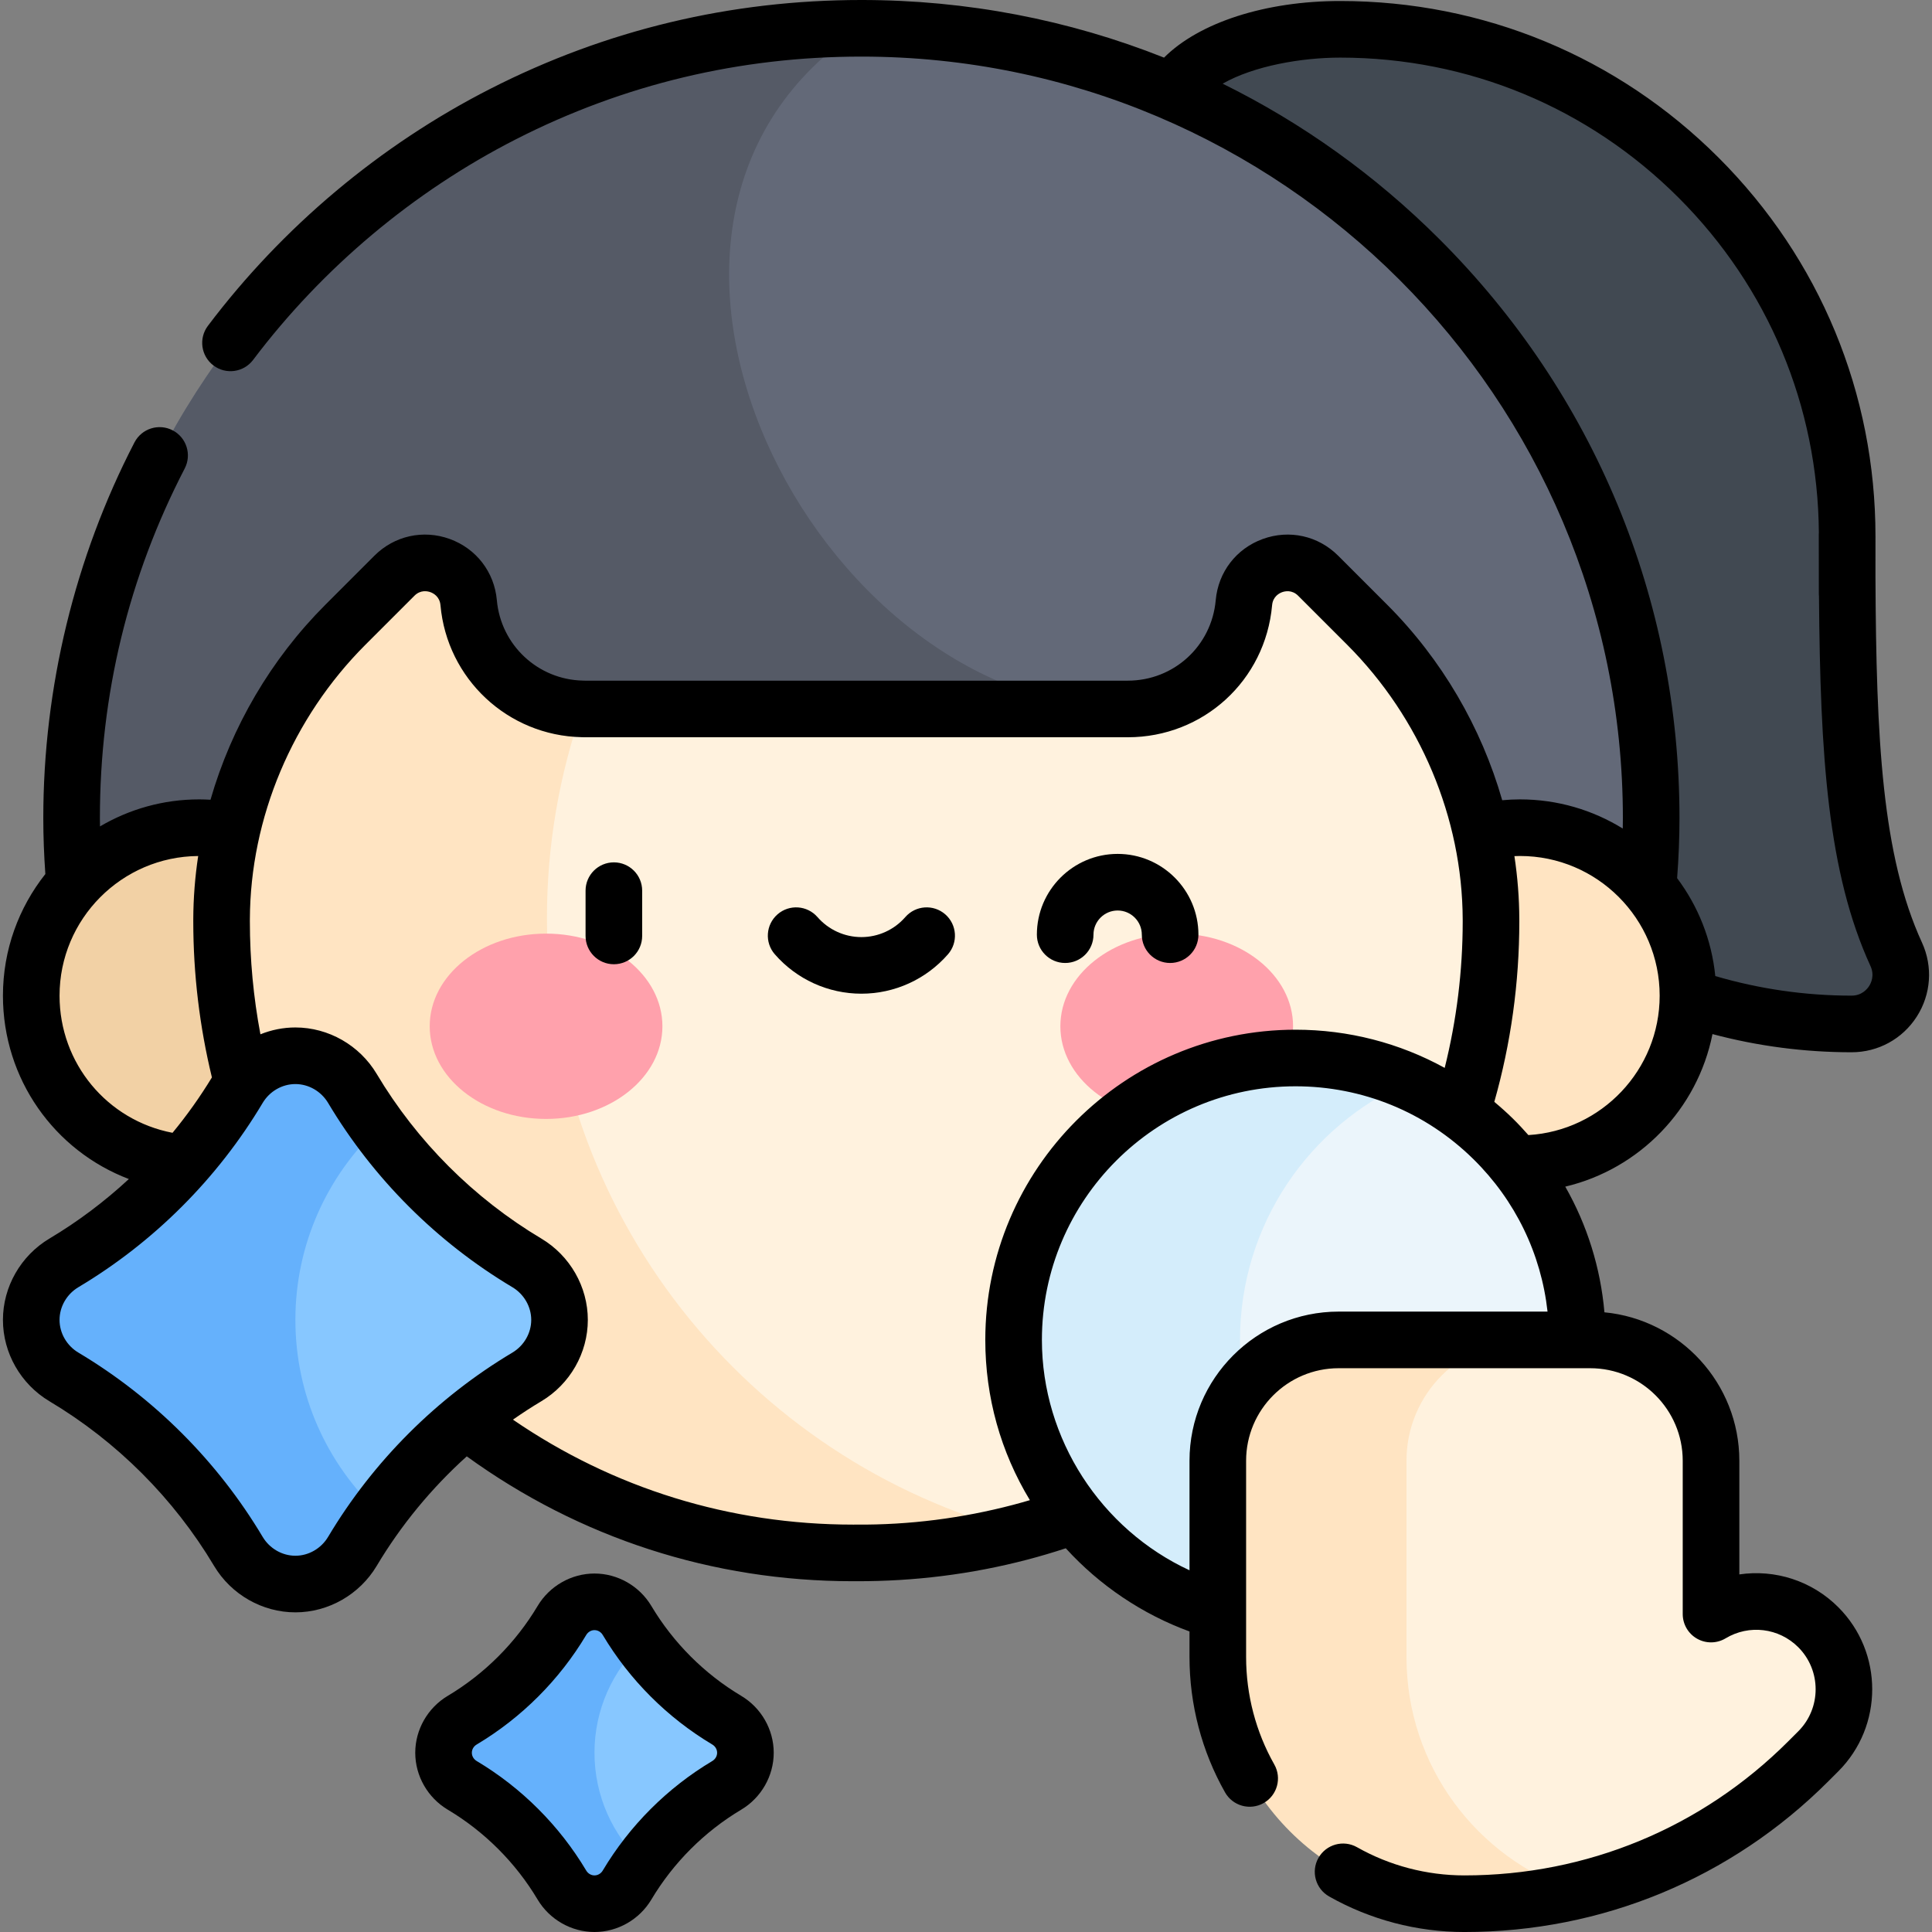<svg xmlns="http://www.w3.org/2000/svg" id="Capa_1" viewBox="0 0 512 512"><rect x="0" y="0" width="512" height="512" fill="#808080" stroke="none"/><g><g><path d="m502.52 252.903c-12.483-27.228-13.008-64.147-13.028-111.163.012-.506.021 35.839.028.408.016-74.208-60.138-134.38-134.346-134.38-25.545 0-46.254 10.365-46.254 23.152 0 12.786 46.254 104.917 46.254 104.917 0 74.845 60.673 135.519 135.518 135.519h.001c9.493 0 15.784-9.824 11.827-18.453" fill="#414952"></path></g><g><path d="m435.778 243.879c1.147-8.87 1.802-17.894 1.802-27.076 0-115.595-93.709-209.303-209.303-209.303s-209.303 93.708-209.303 209.303c0 9.182.655 18.206 1.802 27.076z" fill="#636978"></path></g><g><path d="m228.277 7.5c-115.595 0-209.303 93.708-209.303 209.303 0 9.182.655 18.206 1.802 27.076h278.091v-55.997c-83.347 0-148.744-129.36-70.59-180.382z" fill="#555a66"></path></g><g><circle cx="52.798" cy="263.863" fill="#f2d1a5" r="44.518"></circle></g><g><circle cx="402.812" cy="263.863" fill="#ffe4c2" r="44.518"></circle></g><g><path d="m395.133 243.614c-.1-29.314-12.099-57.335-32.827-78.063l-12.976-12.976c-6.933-6.933-18.807-2.623-19.678 7.144-1.421 15.943-14.779 28.163-30.785 28.163h-71.941-71.941c-.225 0-.447-.011-.671-.016h.001c-52.411 58.505-44.026 208.928 116.088 218.186 71.779-18.849 124.729-84.165 124.729-161.858.002-.194.002-.387.001-.58z" fill="#fff2de"></path></g><g><path d="m144.944 243.332c0-19.437 3.308-38.098 9.372-55.466-15.706-.336-28.714-12.427-30.115-28.147-.871-9.766-12.744-14.077-19.678-7.144l-12.976 12.976c-20.727 20.728-32.726 48.749-32.826 78.063-.001.193-.001.386-.001.579 0 92.709 75.389 167.81 168.207 167.343 15.034.076 29.605-1.842 43.478-5.485-72.195-18.914-125.461-84.593-125.461-162.719z" fill="#ffe4c2"></path></g><g><g><g><ellipse cx="144.712" cy="271.973" fill="#ffa1ac" rx="30.834" ry="24.555"></ellipse></g><g><ellipse cx="311.842" cy="271.973" fill="#ffa1ac" rx="30.834" ry="24.555"></ellipse></g></g><g><path d="m162.681 255.534c-4.143 0-7.5-3.357-7.5-7.5v-12c0-4.143 3.357-7.5 7.5-7.5s7.5 3.357 7.5 7.5v12c0 4.143-3.357 7.5-7.5 7.5z"></path></g><g><path d="m228.277 263.339c-8.796 0-17.16-3.809-22.948-10.45-2.722-3.123-2.396-7.86.727-10.582 3.122-2.721 7.859-2.396 10.582.727 2.938 3.372 7.181 5.306 11.64 5.306s8.701-1.934 11.64-5.306c2.721-3.123 7.457-3.448 10.582-.727 3.122 2.722 3.448 7.459.727 10.582-5.79 6.641-14.154 10.45-22.95 10.45z"></path></g><g><path d="m310.095 255.199c-4.143 0-7.5-3.357-7.5-7.5 0-3.532-2.874-6.406-6.406-6.406s-6.406 2.874-6.406 6.406c0 4.143-3.357 7.5-7.5 7.5s-7.5-3.357-7.5-7.5c0-11.804 9.603-21.406 21.406-21.406s21.406 9.603 21.406 21.406c0 4.143-3.357 7.5-7.5 7.5z"></path></g></g><g><path d="m418.034 355.09c0-30.591-18.398-56.864-44.724-68.417-37.244 7.086-64.696 37.834-64.696 68.417s26.791 64.698 64.696 68.417c26.326-11.553 44.724-37.826 44.724-68.417z" fill="#ebf5fb"></path></g><g><path d="m328.615 355.09c0-30.587 18.39-56.866 44.71-68.423-9.184-4.033-19.326-6.287-30-6.287-41.261 0-74.71 33.449-74.71 74.71s33.449 74.71 74.71 74.71c10.674 0 20.816-2.254 30-6.287-26.32-11.557-44.71-37.836-44.71-68.423z" fill="#d4edfb"></path></g><g><path d="m481.854 431.22c-7.71-7.71-19.474-8.852-28.415-3.476v-40.636c0-17.683-14.335-32.018-32.018-32.018h-16.67c-17.683 0-52.018 14.335-52.018 32.018v52.038c0 28.84 38.689 53.299 64.611 61.972 23.245-5.418 44.734-17.221 61.884-34.37l2.627-2.627c9.084-9.085 9.084-23.816-.001-32.901z" fill="#fff2de"></path></g><g><path d="m372.733 439.147v-52.038c0-17.683 14.335-32.018 32.018-32.018h-50c-17.683 0-32.018 14.335-32.018 32.018v52.038c0 36.094 29.26 65.353 65.353 65.353 9.935 0 19.75-1.155 29.272-3.376-25.929-8.669-44.625-33.132-44.625-61.977z" fill="#ffe4c2"></path></g><g><path d="m139.621 334.676c-19.006-11.333-34.896-27.223-46.229-46.229-3.184-5.34-8.894-8.659-15.112-8.659-6.218 0-11.927 3.319-15.112 8.659-11.333 19.006-27.223 34.896-46.229 46.229-5.34 3.184-8.659 8.894-8.659 15.112 0 6.218 3.319 11.928 8.659 15.112 19.006 11.333 34.896 27.223 46.229 46.229 3.184 5.34 8.894 8.659 15.112 8.659 6.218 0 11.927-3.319 15.112-8.659 11.333-19.006 27.223-34.896 46.229-46.229 5.34-3.184 8.659-8.894 8.659-15.112.001-6.218-3.318-11.927-8.659-15.112z" fill="#87c7ff"></path></g><g><path d="m78.281 349.788c0-20.076 8.464-38.164 22.003-50.928-2.452-3.354-4.753-6.827-6.891-10.413-3.184-5.34-8.894-8.659-15.112-8.659s-11.927 3.319-15.112 8.659c-11.333 19.006-27.223 34.896-46.229 46.229-5.34 3.185-8.659 8.894-8.659 15.112 0 6.218 3.319 11.927 8.659 15.112 19.006 11.333 34.896 27.223 46.229 46.229 3.184 5.34 8.894 8.659 15.112 8.659 6.218 0 11.927-3.319 15.112-8.659 2.138-3.585 4.439-7.059 6.891-10.413-13.539-12.764-22.003-30.852-22.003-50.928z" fill="#65b1fc"></path></g><g><path d="m192.596 455.865c-10.861-6.476-19.941-15.556-26.417-26.417-1.82-3.052-5.082-4.948-8.635-4.948-3.553 0-6.816 1.896-8.635 4.948-6.476 10.861-15.556 19.941-26.417 26.417-3.052 1.82-4.948 5.082-4.948 8.635 0 3.553 1.896 6.816 4.948 8.635 10.861 6.476 19.94 15.556 26.416 26.416 1.82 3.052 5.082 4.948 8.635 4.948 3.553 0 6.816-1.896 8.635-4.948 6.476-10.861 15.556-19.94 26.416-26.416 3.052-1.82 4.948-5.082 4.948-8.635.002-3.553-1.894-6.816-4.946-8.635z" fill="#87c7ff"></path></g><g><path d="m157.544 464.5c0-11.472 4.837-21.808 12.573-29.102-1.401-1.917-2.716-3.901-3.938-5.95-1.82-3.052-5.082-4.948-8.635-4.948s-6.816 1.896-8.635 4.948c-6.476 10.861-15.556 19.941-26.417 26.417-3.052 1.82-4.948 5.082-4.948 8.635 0 3.553 1.896 6.816 4.948 8.635 10.861 6.476 19.94 15.556 26.417 26.416 1.82 3.052 5.082 4.948 8.635 4.948 3.553 0 6.816-1.896 8.635-4.948 1.222-2.049 2.536-4.034 3.938-5.95-7.736-7.293-12.573-17.629-12.573-29.101z" fill="#65b1fc"></path></g><g><path d="m196.437 449.423c-9.76-5.82-17.996-14.056-23.815-23.815-3.166-5.31-8.942-8.607-15.077-8.607-6.134 0-11.91 3.298-15.077 8.607-5.82 9.76-14.056 17.995-23.815 23.815-5.31 3.166-8.607 8.942-8.607 15.077 0 6.134 3.298 11.91 8.607 15.077 9.76 5.82 17.995 14.056 23.814 23.815 3.166 5.31 8.943 8.607 15.078 8.607s11.911-3.298 15.076-8.606c5.821-9.761 14.057-17.996 23.817-23.816 5.309-3.167 8.606-8.943 8.606-15.077.001-6.135-3.297-11.911-8.607-15.077zm-7.681 17.271c-11.892 7.09-21.926 17.124-29.019 29.017-.48.808-1.301 1.289-2.192 1.289-.893 0-1.713-.481-2.194-1.289-7.091-11.893-17.124-21.926-29.016-29.017-.808-.481-1.29-1.302-1.29-2.194s.481-1.712 1.29-2.193c11.892-7.092 21.926-17.126 29.016-29.017.481-.808 1.302-1.29 2.194-1.29s1.712.481 2.193 1.29c7.092 11.892 17.125 21.925 29.017 29.017.001 0 .001.001.001.001.808.48 1.289 1.301 1.289 2.192 0 .893-.483 1.713-1.289 2.194z"></path><path d="m509.338 249.777c-10.558-23.029-12.124-53.729-12.32-96.795l.003-10.832c.008-37.895-14.743-73.523-41.535-100.323-26.793-26.8-62.417-41.56-100.311-41.56-19.819 0-37.388 5.7-46.691 15.005-25.183-10.016-52.29-15.272-80.207-15.272-34.602 0-67.673 7.911-98.294 23.513-29.2 14.878-55.095 36.606-74.884 62.838-2.494 3.307-1.836 8.009 1.471 10.504 3.308 2.495 8.009 1.836 10.504-1.471 18.427-24.424 42.535-44.655 69.719-58.506 28.492-14.518 59.272-21.878 91.484-21.878 111.274 0 201.803 90.528 201.803 201.803 0 .915-.016 1.842-.03 2.767-7.928-4.893-17.257-7.725-27.238-7.725-1.573 0-3.144.082-4.708.223-5.543-19.337-16.011-37.336-30.494-51.82l-12.977-12.976c-5.29-5.29-12.944-6.988-19.976-4.436s-11.812 8.767-12.476 16.217c-1.084 12.159-11.107 21.329-23.314 21.329h-143.876l-.515-.015c-11.939-.256-21.744-9.419-22.805-21.314-.664-7.45-5.444-13.664-12.476-16.217-7.033-2.552-14.686-.853-19.976 4.436l-12.976 12.976c-14.451 14.452-24.904 32.406-30.457 51.692-.995-.057-1.991-.096-2.987-.096-9.591 0-18.577 2.62-26.3 7.166-.009-.737-.024-1.477-.024-2.208 0-32.676 7.563-63.851 22.481-92.658 1.904-3.679.467-8.204-3.211-10.109-3.677-1.905-8.204-.468-10.109 3.211-15.807 30.524-24.161 64.951-24.161 99.557 0 4.845.191 9.82.545 14.823-7.027 8.87-11.239 20.068-11.239 32.237 0 22.113 13.65 41.092 33.368 48.592-6.438 5.966-13.49 11.272-21.049 15.78-7.599 4.529-12.319 12.788-12.319 21.554 0 8.765 4.72 17.023 12.318 21.554 17.88 10.662 32.966 25.748 43.628 43.628 4.53 7.599 12.789 12.318 21.554 12.318 8.764 0 17.022-4.72 21.553-12.318 6.453-10.821 14.535-20.609 23.867-29.022 29.92 21.671 65.175 33.09 102.275 33.09.303 0 .61-.001.913-.002 15.34.056 30.645-1.851 45.42-5.731 3.392-.89 6.787-1.896 10.135-2.997 8.971 9.859 20.312 17.49 32.788 22.044v6.794c0 12.574 3.258 24.972 9.42 35.854 2.043 3.604 6.616 4.873 10.223 2.83 3.604-2.042 4.871-6.618 2.83-10.223-4.889-8.631-7.473-18.473-7.473-28.461v-52.038c0-13.52 10.999-24.519 24.519-24.519h66.67c13.52 0 24.519 10.999 24.519 24.519v40.636c0 2.703 1.455 5.197 3.808 6.528 2.353 1.33 5.24 1.292 7.558-.101 6.211-3.735 14.127-2.769 19.246 2.351 6.146 6.147 6.146 16.149.001 22.294l-2.629 2.628c-22.929 22.928-53.414 35.555-85.838 35.555-9.988 0-19.83-2.584-28.461-7.473-3.604-2.04-8.182-.773-10.223 2.83-2.041 3.604-.773 8.181 2.83 10.223 10.882 6.162 23.279 9.42 35.854 9.42 36.432 0 70.683-14.188 96.443-39.947l2.629-2.628c11.994-11.995 11.994-31.513 0-43.509-7.055-7.054-16.824-10.072-26.219-8.682v-30.126c0-20.519-15.72-37.43-35.749-39.334-1.041-11.835-4.587-23.145-10.379-33.305 19.664-4.663 35.044-20.507 39.012-40.427 11.979 3.188 24.35 4.815 36.871 4.815 7.021 0 13.475-3.526 17.265-9.435 3.793-5.912 4.308-13.256 1.379-19.645zm-493.557 14.085c0-20.318 16.457-36.86 36.741-37.01-.838 5.53-1.281 11.12-1.3 16.724l-.001.617c0 13.98 1.674 27.869 4.938 41.333-3.127 5.141-6.614 10.05-10.436 14.68-17.29-3.309-29.942-18.376-29.942-36.344zm71.17 143.426c-1.84 3.084-5.162 5-8.671 5s-6.83-1.916-8.67-5c-11.933-20.012-28.817-36.896-48.829-48.829-3.084-1.84-5-5.162-5-8.671s1.916-6.831 5-8.67c20.012-11.932 36.896-28.817 48.829-48.829 1.84-3.085 5.162-5.001 8.671-5.001 3.508 0 6.83 1.916 8.67 5 11.934 20.014 28.818 36.898 48.83 48.83v.001c3.084 1.838 5 5.16 5 8.669s-1.916 6.831-5 8.671c-20.013 11.932-36.898 28.816-48.83 48.829zm181.549-8.491c-13.509 3.547-27.505 5.352-41.61 5.239-.279.002-.557.002-.836.002-32.565 0-63.525-9.587-90.118-27.817 2.451-1.711 4.957-3.346 7.528-4.879 7.598-4.531 12.317-12.79 12.317-21.554 0-8.765-4.72-17.023-12.318-21.553-17.88-10.661-32.966-25.748-43.629-43.63-4.531-7.598-12.79-12.317-21.553-12.317-3.209 0-6.349.639-9.265 1.814-1.856-9.815-2.796-19.836-2.796-29.909l.001-.554c.091-26.882 11.256-53.411 30.631-72.785l12.976-12.976c1.645-1.648 3.518-1.209 4.249-.944.729.265 2.447 1.131 2.653 3.45 1.742 19.522 17.831 34.56 37.422 34.979l.162.005c.224.008.446.014.672.014h143.882c20.029 0 36.476-15.045 38.256-34.997.206-2.319 1.924-3.185 2.653-3.45.73-.264 2.604-.702 4.25.944l12.976 12.975c19.374 19.376 30.538 45.905 30.63 72.799l.002.541c0 13.161-1.621 26.172-4.772 38.808-11.988-6.594-25.5-10.12-39.537-10.12-45.331 0-82.21 36.879-82.21 82.209 0 15.174 4.071 29.691 11.816 42.466-1.476.432-2.954.852-4.432 1.24zm46.732-11.689v29.035c-23.422-10.842-39.117-34.749-39.117-61.054 0-37.06 30.15-67.209 67.21-67.209 17.739 0 34.474 6.849 47.12 19.285 11.126 10.94 17.978 25.111 19.67 40.424h-55.365c-21.79.001-39.518 17.728-39.518 39.519zm89.806-86.3c-1.307-1.482-2.653-2.938-4.075-4.337-1.596-1.569-3.257-3.047-4.955-4.469 4.395-15.492 6.626-31.553 6.626-47.809l-.002-.604c-.019-5.599-.461-11.183-1.297-16.707.492-.02.984-.037 1.477-.037 20.411 0 37.018 16.606 37.018 37.018 0 19.664-15.414 35.789-34.792 36.945zm90.296-39.486c-.489.762-1.92 2.534-4.641 2.534-12.306 0-24.441-1.76-36.124-5.189-.963-9.665-4.581-18.561-10.114-25.942.408-5.374.625-10.725.625-15.922 0-57.91-22.552-112.354-63.5-153.303-17.08-17.08-36.514-30.946-57.562-41.323 8.243-4.718 20.93-6.909 31.157-6.909 33.886 0 65.743 13.199 89.703 37.165 23.719 23.726 36.885 55.191 37.139 88.698-.012.145-.019.29-.022.436-.001.06-.002.118-.002.177.001 2.42.004 4.8.011 7.15 0 .57.001 1.146.001 1.716l.007 6.493c0 .09.001.179.004.267-.001.115-.001.19-.001.228h.009c.006.139.015.276.025.41.319 42.463 2.329 73.318 13.655 98.022 1.137 2.483.12 4.529-.37 5.292z"></path></g></g><g></g><g></g><g></g><g></g><g></g><g></g><g></g><g></g><g></g><g></g><g></g><g></g><g></g><g></g><g></g></svg>